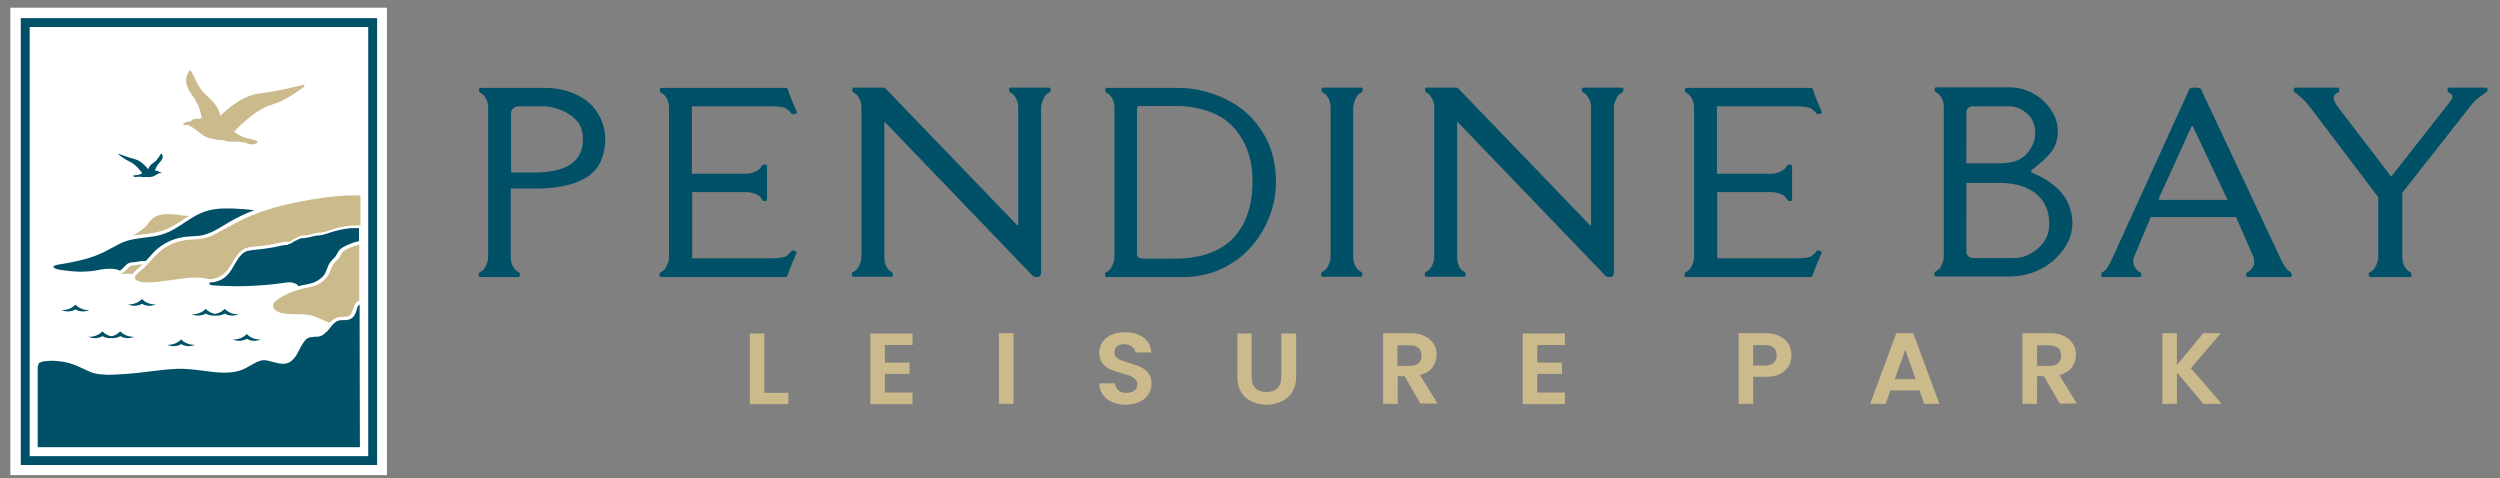 <?xml version="1.0" encoding="utf-8"?>
<!-- Generator: Adobe Illustrator 28.0.0, SVG Export Plug-In . SVG Version: 6.00 Build 0)  -->
<svg version="1.1" id="Layer_1" xmlns="http://www.w3.org/2000/svg" xmlns:xlink="http://www.w3.org/1999/xlink" x="0px" y="0px"
	 viewBox="0 0 841.9 161.1" style="enable-background:new 0 0 841.9 161.1;" xml:space="preserve">
<rect x="0" y="0" width="841.9" height="161.1" fill="#808080" stroke="none"/>
<style type="text/css">
	.st0{fill:#005068;}
	.st1{fill:#CBBA8C;}
	.st2{fill:#FFFFFF;}
</style>
<g>
	<g>
		<g>
			<path class="st0" d="M193.5,31.6c-3.1-1.4-6.4-2-10-2h-21.7c-0.3,0-0.5,0.2-0.5,0.7s0.2,0.8,0.5,1c0.3,0.2,0.6,0.3,0.7,0.4
				c1.3,1.2,1.9,2.8,1.9,4.7v50.1c0,0.9-0.2,1.8-0.6,2.6c-0.4,0.9-0.7,1.5-1.1,1.8c-0.3,0.3-0.6,0.5-0.8,0.6
				c-0.2,0.1-0.4,0.2-0.5,0.3c-0.1,0.1-0.2,0.4-0.2,0.8c0,0.5,0.2,0.7,0.5,0.7h12.9c0.3,0,0.5-0.2,0.5-0.7c0-0.5-0.2-0.8-0.5-1
				c-0.3-0.2-0.6-0.3-0.7-0.4c-1.3-1.2-1.9-2.8-1.9-4.7V63.5h7.9c10.8,0,17.9-2.4,21.3-7.2c1.7-2.5,2.6-5.6,2.6-9.3
				c0-3.7-1-6.8-2.9-9.5C199.1,34.9,196.6,32.9,193.5,31.6z M180,58.1h-7.9V37.8c0-0.4,0.3-0.9,0.8-1.3c0.5-0.5,1.1-0.7,1.6-0.7h9.1
				c4.1,0.4,7.5,1.8,10.2,4.4c1.6,1.6,2.5,3.7,2.5,6.5C196.4,54.3,190.9,58.1,180,58.1z"/>
			<path class="st0" d="M259.3,35.8c3,0,4.8,0.3,5.5,0.8c0.7,0.5,1.1,0.9,1.3,1.1c0.2,0.2,0.3,0.4,0.5,0.6c0.1,0.1,0.3,0.2,0.4,0.2
				c0.1,0,0.4-0.1,0.8-0.2c0.4-0.1,0.6-0.2,0.6-0.3c0-0.1-0.2-0.6-0.6-1.5l-1.3-3.1c-0.5-1.2-0.8-2.1-1-2.8c-0.2-0.7-0.4-1-0.7-1
				h-42.1c-0.3,0-0.5,0.2-0.5,0.7s0.2,0.8,0.5,1c0.3,0.2,0.6,0.3,0.7,0.4c1.3,1.2,1.9,2.8,1.9,4.7v50.1c0,0.9-0.2,1.8-0.6,2.6
				c-0.4,0.9-0.7,1.5-1.1,1.8c-0.3,0.3-0.6,0.5-0.8,0.6c-0.2,0.1-0.4,0.2-0.5,0.3c-0.1,0.1-0.2,0.4-0.2,0.8c0,0.5,0.2,0.7,0.5,0.7
				h42.1c0.3-0.1,0.5-0.5,0.7-1.1c0.2-0.6,0.5-1.5,1-2.7l1.3-3.1c0.4-0.9,0.6-1.4,0.6-1.5c0-0.1-0.2-0.2-0.6-0.4
				c-0.4-0.1-0.6-0.2-0.8-0.2c-0.1,0-0.4,0.2-0.6,0.6c-0.3,0.4-0.8,0.8-1.4,1.3c-0.7,0.5-2.5,0.8-5.5,0.8h-26.3V64.7h18.3
				c0.9,0,1.8,0.2,2.7,0.5c0.9,0.3,1.5,0.7,1.8,1c0.3,0.3,0.5,0.6,0.6,0.8c0.1,0.2,0.2,0.4,0.3,0.5c0.1,0.1,0.4,0.2,0.8,0.2
				c0.5,0,0.7-0.2,0.7-0.5V55.9c0-0.3-0.3-0.5-0.8-0.5c-0.5,0-0.8,0.2-1,0.5c-0.2,0.3-0.3,0.6-0.4,0.7c-1.3,1.2-2.9,1.9-4.8,1.9
				h-18.3V35.8H259.3z"/>
			<path class="st0" d="M353.3,29.5h-13c-0.3,0-0.5,0.2-0.5,0.7s0.2,0.8,0.5,1c0.3,0.2,0.6,0.3,0.7,0.4c1.3,1.3,1.9,2.8,1.9,4.7
				v39.6h-0.3l-44.4-46.1c-0.2-0.2-0.4-0.3-0.7-0.3h-10c-0.3,0-0.5,0.2-0.5,0.7s0.2,0.8,0.5,1c0.3,0.2,0.6,0.3,0.7,0.4
				c1.2,1.2,1.9,2.8,1.9,4.7v50.1c0,1.8-0.7,3.4-2,4.7c-0.1,0.1-0.3,0.2-0.5,0.3c-0.2,0.1-0.4,0.2-0.5,0.3c-0.1,0.1-0.2,0.4-0.2,0.8
				c0,0.5,0.2,0.7,0.5,0.7h12.8c0.3,0,0.5-0.2,0.5-0.7c0-0.5-0.2-0.8-0.5-1c-0.3-0.2-0.6-0.3-0.7-0.4c-1.2-1.1-1.7-2.7-1.7-4.7V40.9
				l49.9,51.9c0.3,0.3,0.8,0.5,1.3,0.5s1-0.1,1.2-0.3c0.3-0.2,0.4-0.8,0.4-1.7V36.3c0-0.9,0.2-1.7,0.6-2.6c0.4-0.9,0.7-1.5,1.1-1.8
				c0.3-0.3,0.6-0.6,0.8-0.6c0.2-0.1,0.4-0.2,0.5-0.3c0.1-0.1,0.2-0.4,0.2-0.8C353.8,29.8,353.6,29.5,353.3,29.5z"/>
			<path class="st0" d="M415.2,34.7c-5.9-3.4-12.1-5.1-18.5-5.1h-24c-0.3,0-0.5,0.2-0.5,0.7s0.2,0.8,0.5,1c0.3,0.2,0.6,0.3,0.7,0.4
				c1.3,1.2,1.9,2.8,1.9,4.7v50.1c0,0.9-0.2,1.8-0.6,2.6c-0.4,0.9-0.7,1.5-1.1,1.8c-0.3,0.3-0.6,0.5-0.8,0.6
				c-0.2,0.1-0.4,0.2-0.5,0.3c-0.1,0.1-0.2,0.4-0.2,0.8c0,0.5,0.2,0.7,0.5,0.7h26c4.5,0,8.7-0.9,12.6-2.7c3.9-1.8,7.2-4.2,9.9-7.2
				c2.7-3,4.8-6.4,6.3-10.2c1.5-3.8,2.3-7.8,2.3-11.8c0-6.3-1.4-11.7-4.1-16.2C422.8,40.5,419.3,37.1,415.2,34.7z M418.2,76.3
				c-4.2,7.2-11.6,10.7-22.4,10.8h-10.5c-1.6,0-2.4-0.5-2.4-1.4V36.5c0-0.2,0.1-0.4,0.3-0.6c0.2-0.2,0.4-0.2,0.6-0.2h12.1
				c4.4,0,8.3,0.7,11.7,2c3.4,1.3,6.1,3.2,8.1,5.5c4.1,4.7,6.1,10.7,6.1,17.9C421.8,67.1,420.6,72.2,418.2,76.3z"/>
			<path class="st0" d="M456.3,33.7c0.4-0.9,0.7-1.5,1.1-1.8c0.3-0.3,0.6-0.5,0.8-0.6c0.2-0.1,0.4-0.2,0.5-0.3
				c0.1-0.1,0.2-0.4,0.2-0.8c0-0.5-0.2-0.7-0.5-0.7h-12.9c-0.3,0-0.5,0.2-0.5,0.7s0.2,0.8,0.5,1c0.3,0.2,0.6,0.3,0.7,0.4
				c1.3,1.2,1.9,2.8,1.9,4.7v50.1c0,0.9-0.2,1.8-0.6,2.6c-0.4,0.9-0.7,1.5-1.1,1.8c-0.3,0.3-0.6,0.5-0.8,0.6
				c-0.2,0.1-0.4,0.2-0.5,0.3c-0.1,0.1-0.2,0.4-0.2,0.8c0,0.5,0.2,0.7,0.5,0.7h12.9c0.3,0,0.5-0.2,0.5-0.7c0-0.5-0.2-0.8-0.5-1
				c-0.3-0.2-0.6-0.3-0.7-0.4c-1.3-1.2-1.9-2.8-1.9-4.7V36.3C455.8,35.4,456,34.6,456.3,33.7z"/>
			<path class="st0" d="M546.2,29.5h-13c-0.3,0-0.5,0.2-0.5,0.7s0.2,0.8,0.5,1c0.3,0.2,0.6,0.3,0.7,0.4c1.3,1.3,1.9,2.8,1.9,4.7
				v39.6h-0.3l-44.4-46.1c-0.2-0.2-0.4-0.3-0.7-0.3h-10c-0.3,0-0.5,0.2-0.5,0.7s0.2,0.8,0.5,1c0.3,0.2,0.6,0.3,0.7,0.4
				c1.2,1.2,1.9,2.8,1.9,4.7v50.1c0,1.8-0.7,3.4-2,4.7c-0.1,0.1-0.3,0.2-0.5,0.3c-0.2,0.1-0.4,0.2-0.5,0.3c-0.1,0.1-0.2,0.4-0.2,0.8
				c0,0.5,0.2,0.7,0.5,0.7h12.8c0.3,0,0.5-0.2,0.5-0.7c0-0.5-0.2-0.8-0.5-1c-0.3-0.2-0.6-0.3-0.7-0.4c-1.2-1.1-1.7-2.7-1.7-4.7V40.9
				l49.9,51.9c0.3,0.3,0.8,0.5,1.3,0.5c0.6,0,1-0.1,1.2-0.3c0.3-0.2,0.4-0.8,0.4-1.7V36.3c0-0.9,0.2-1.7,0.6-2.6
				c0.4-0.9,0.7-1.5,1.1-1.8c0.3-0.3,0.6-0.6,0.8-0.6c0.2-0.1,0.4-0.2,0.5-0.3c0.1-0.1,0.2-0.4,0.2-0.8
				C546.7,29.8,546.6,29.5,546.2,29.5z"/>
			<path class="st0" d="M604.5,35.8c3,0,4.8,0.3,5.5,0.8c0.7,0.5,1.1,0.9,1.3,1.1c0.2,0.2,0.3,0.4,0.5,0.6c0.1,0.1,0.3,0.2,0.4,0.2
				c0.1,0,0.4-0.1,0.8-0.2c0.4-0.1,0.6-0.2,0.6-0.3c0-0.1-0.2-0.6-0.6-1.5l-1.3-3.1c-0.5-1.2-0.8-2.1-1-2.8c-0.2-0.7-0.4-1-0.7-1
				h-42.1c-0.3,0-0.5,0.2-0.5,0.7s0.2,0.8,0.5,1c0.3,0.2,0.6,0.3,0.7,0.4c1.3,1.2,1.9,2.8,1.9,4.7v50.1c0,0.9-0.2,1.8-0.6,2.6
				c-0.4,0.9-0.7,1.5-1.1,1.8c-0.3,0.3-0.6,0.5-0.8,0.6c-0.2,0.1-0.4,0.2-0.5,0.3c-0.1,0.1-0.2,0.4-0.2,0.8c0,0.5,0.2,0.7,0.5,0.7
				h42.1c0.3-0.1,0.5-0.5,0.7-1.1c0.2-0.6,0.5-1.5,1-2.7l1.3-3.1c0.4-0.9,0.6-1.4,0.6-1.5c0-0.1-0.2-0.2-0.6-0.4
				c-0.4-0.1-0.6-0.2-0.8-0.2c-0.1,0-0.4,0.2-0.6,0.6c-0.3,0.4-0.8,0.8-1.4,1.3c-0.7,0.5-2.5,0.8-5.5,0.8h-26.3V64.7h18.3
				c0.9,0,1.8,0.2,2.7,0.5c0.9,0.3,1.5,0.7,1.8,1c0.3,0.3,0.5,0.6,0.6,0.8c0.1,0.2,0.2,0.4,0.3,0.5c0.1,0.1,0.4,0.2,0.8,0.2
				c0.5,0,0.7-0.2,0.7-0.5V55.9c0-0.3-0.3-0.5-0.8-0.5c-0.5,0-0.8,0.2-1,0.5c-0.2,0.3-0.3,0.6-0.4,0.7c-1.3,1.2-2.9,1.9-4.8,1.9
				h-18.3V35.8H604.5z"/>
			<path class="st0" d="M684.1,58.1v-0.8c3.1-2.3,5.4-4.4,6.8-6.3c1.4-1.9,2.1-4.2,2.1-6.9c0-3.6-1.6-6.9-4.7-10
				c-1.4-1.4-3.2-2.5-5.2-3.4c-2.1-0.9-4.2-1.3-6.5-1.3h-24.6c-0.3,0-0.5,0.2-0.5,0.7s0.2,0.8,0.5,1c0.3,0.2,0.6,0.3,0.7,0.4
				c1.3,1.2,1.9,2.8,1.9,4.7v50.1c0,0.9-0.2,1.8-0.6,2.6c-0.4,0.9-0.7,1.5-1.1,1.8c-0.3,0.3-0.6,0.5-0.8,0.6
				c-0.2,0.1-0.4,0.2-0.5,0.3c-0.1,0.1-0.2,0.4-0.2,0.8c0,0.5,0.2,0.7,0.5,0.7h24.8c3.1,0,6.1-0.6,8.8-1.7c2.7-1.1,5-2.6,6.7-4.3
				c3.8-3.7,5.7-7.7,5.7-11.8C697.9,67.6,693.3,61.8,684.1,58.1z M662.8,36.4c0.4-0.4,1-0.6,1.6-0.6H677l0.9,0.1
				c1.3,0.2,2.6,0.7,3.9,1.7c1.3,0.9,2.2,2,2.7,3.1c0.6,1.2,0.9,2.5,0.9,4.1c0,2.5-1,4.8-2.9,7c-1.9,2.2-5,3.2-9.1,3.2h-11.2V37.8
				C662.2,37.2,662.4,36.8,662.8,36.4z M687.1,82.9c-0.8,0.9-2.1,1.8-3.6,2.7c-1.6,0.9-3.4,1.3-5.3,1.3h-13.7
				c-0.6,0-1.1-0.2-1.6-0.6c-0.4-0.4-0.7-0.8-0.7-1.4V61.6h11.2c5.1,0,9.2,1.2,12.2,3.6c3,2.4,4.5,5.8,4.5,10.3
				C690.1,78.4,689.1,80.8,687.1,82.9z"/>
			<path class="st0" d="M771.2,91.5c-1-0.5-2-1.9-3.1-4.2L741.2,30c-0.2-0.3-0.8-0.5-2-0.5c-1.2,0-1.8,0.2-1.9,0.5l-26.1,57.3
				c-1.1,2.4-2,3.8-2.9,4.2c-0.2,0.1-0.4,0.2-0.5,0.3c-0.1,0.1-0.2,0.4-0.2,0.8c0,0.5,0.2,0.7,0.5,0.7h12.5c0.3,0,0.5-0.2,0.5-0.7
				c0-0.5-0.2-0.8-0.5-1c-0.3-0.2-0.6-0.3-0.7-0.4c-1-1-1.5-2-1.5-3.1c0,0,0-0.1,0-0.1v-0.4c0-0.3,0.1-0.7,0.3-1.2l5.6-13.3H753
				l5.8,13.3c0.2,0.5,0.3,1.2,0.3,2.1c0,0.8-0.5,1.8-1.5,2.7c-0.1,0.1-0.3,0.2-0.5,0.3c-0.2,0.1-0.4,0.2-0.5,0.3
				c-0.1,0.1-0.2,0.4-0.2,0.8c0,0.5,0.2,0.7,0.5,0.7h14.4c0.3,0,0.5-0.2,0.5-0.7C771.7,92,771.5,91.7,771.2,91.5z M750.1,67.1
				c0,0.1-0.1,0.2-0.2,0.2h-22.7c-0.1,0-0.1-0.1-0.2-0.2c0-0.1,0-0.2,0-0.3l11.1-24.4h0.3l11.5,24.4
				C750.1,66.8,750.2,66.9,750.1,67.1z"/>
			<path class="st0" d="M837.2,29.5h-12.5c-0.3,0-0.5,0.2-0.5,0.7s0.2,0.8,0.5,1c0.3,0.2,0.6,0.3,0.8,0.5c0.2,0.2,0.3,0.5,0.4,0.9
				c0.1,0.4-0.8,1.7-2.5,3.8l-18,22.9h-0.3l-17.5-22.9c-1-1.3-1.6-2.4-1.7-3.2c-0.1-0.8,0.3-1.5,1.2-1.9c0.2-0.1,0.4-0.2,0.5-0.3
				c0.1-0.1,0.2-0.4,0.2-0.8c0-0.5-0.2-0.7-0.5-0.7h-14.4c-0.3,0-0.5,0.2-0.5,0.7s0.2,0.8,0.5,1c0.3,0.2,0.6,0.3,0.6,0.4
				c0.1,0.1,0.6,0.5,1.5,1.3c0.9,0.8,1.7,1.6,2.5,2.6l23.4,30.9v20.1c0,0.9-0.2,1.7-0.6,2.6c-0.4,0.9-0.7,1.5-1.1,1.8
				c-0.3,0.3-0.6,0.6-0.8,0.6c-0.2,0.1-0.4,0.2-0.5,0.3c-0.1,0.1-0.2,0.4-0.2,0.8c0,0.5,0.2,0.7,0.5,0.7h13.4c0.3,0,0.5-0.2,0.5-0.7
				c0-0.5-0.2-0.8-0.5-1c-0.3-0.2-0.6-0.3-0.7-0.4c-1.3-1.2-1.9-2.8-1.9-4.7V64.9l23.2-29.5c0.7-0.9,1.6-1.8,2.6-2.6L836,32
				c0.3-0.2,0.6-0.4,0.6-0.5c0.1-0.1,0.2-0.2,0.4-0.3c0.2-0.1,0.4-0.2,0.5-0.3c0.1-0.1,0.2-0.4,0.2-0.8
				C837.7,29.8,837.5,29.5,837.2,29.5z"/>
		</g>
	</g>
	<g>
		<path class="st1" d="M257.4,132.3h8.1v3.8h-13v-23.8h4.9V132.3z"/>
		<path class="st1" d="M298,116.1v6h8.3v3.8H298v6.3h9.3v3.9h-14.2v-23.8h14.2v3.9H298z"/>
		<path class="st1" d="M341.3,112.3V136h-4.9v-23.8H341.3z"/>
		<path class="st1" d="M374.6,135.4c-1.4-0.6-2.5-1.4-3.2-2.5c-0.8-1.1-1.2-2.3-1.2-3.8h5.3c0.1,1,0.4,1.7,1.1,2.3
			c0.6,0.6,1.5,0.9,2.7,0.9c1.1,0,2-0.3,2.7-0.8c0.7-0.5,1-1.2,1-2.1c0-0.7-0.2-1.3-0.7-1.7c-0.4-0.5-1-0.8-1.7-1.1
			c-0.7-0.3-1.6-0.6-2.8-0.9c-1.6-0.5-2.9-0.9-3.9-1.3c-1-0.4-1.8-1.1-2.6-2c-0.7-0.9-1.1-2.1-1.1-3.6c0-1.4,0.4-2.6,1.1-3.7
			c0.7-1,1.7-1.8,3.1-2.4c1.3-0.6,2.8-0.8,4.5-0.8c2.5,0,4.6,0.6,6.2,1.8c1.6,1.2,2.5,2.9,2.6,5h-5.4c0-0.8-0.4-1.5-1.1-2
			c-0.7-0.5-1.6-0.8-2.7-0.8c-1,0-1.7,0.2-2.3,0.7c-0.6,0.5-0.9,1.2-0.9,2.1c0,0.6,0.2,1.2,0.6,1.6c0.4,0.4,1,0.8,1.6,1
			c0.6,0.3,1.6,0.6,2.7,0.9c1.6,0.5,2.9,0.9,3.9,1.4c1,0.5,1.9,1.1,2.6,2c0.7,0.9,1.1,2.1,1.1,3.6c0,1.3-0.3,2.5-1,3.5
			c-0.7,1.1-1.7,2-3,2.6c-1.3,0.6-2.9,1-4.7,1C377.5,136.3,375.9,136,374.6,135.4z"/>
		<path class="st1" d="M421.5,112.3V127c0,1.6,0.4,2.8,1.3,3.7c0.9,0.9,2.1,1.3,3.7,1.3c1.6,0,2.8-0.4,3.7-1.3
			c0.9-0.9,1.3-2.1,1.3-3.7v-14.7h5v14.7c0,2-0.5,3.7-1.4,5.1c-0.9,1.4-2.1,2.4-3.6,3.1c-1.5,0.7-3.2,1.1-5,1.1
			c-1.8,0-3.5-0.4-5-1.1c-1.5-0.7-2.7-1.8-3.5-3.1c-0.9-1.4-1.3-3.1-1.3-5.1v-14.7H421.5z"/>
		<path class="st1" d="M478.4,136l-5.4-9.3h-2.3v9.3h-4.9v-23.8h9.2c1.9,0,3.5,0.3,4.8,1c1.3,0.6,2.3,1.5,3,2.6c0.7,1.1,1,2.3,1,3.7
			c0,1.6-0.5,3-1.4,4.2c-0.9,1.3-2.3,2.1-4.2,2.6l5.9,9.6H478.4z M470.6,123.2h4.1c1.3,0,2.3-0.3,3-0.9c0.7-0.6,1-1.5,1-2.6
			c0-1.1-0.3-1.9-1-2.5c-0.7-0.6-1.6-0.9-3-0.9h-4.1V123.2z"/>
		<path class="st1" d="M517.7,116.1v6h8.3v3.8h-8.3v6.3h9.3v3.9h-14.2v-23.8H527v3.9H517.7z"/>
		<path class="st1" d="M602.4,123.2c-0.6,1.1-1.6,2-2.9,2.7c-1.3,0.7-3,1-5,1h-4.1v9.1h-4.9v-23.8h9c1.9,0,3.5,0.3,4.8,1
			c1.3,0.6,2.3,1.5,3,2.6c0.7,1.1,1,2.4,1,3.8C603.3,120.9,603,122.1,602.4,123.2z M597.3,122.2c0.7-0.6,1-1.4,1-2.5
			c0-2.3-1.3-3.5-4-3.5h-3.9v6.9h3.9C595.6,123.1,596.6,122.8,597.3,122.2z"/>
		<path class="st1" d="M646.4,131.5h-9.8L635,136h-5.2l8.8-23.8h5.7l8.8,23.8H648L646.4,131.5z M645.1,127.7l-3.5-9.9l-3.5,9.9
			H645.1z"/>
		<path class="st1" d="M693.7,136l-5.4-9.3H686v9.3h-4.9v-23.8h9.2c1.9,0,3.5,0.3,4.8,1c1.3,0.6,2.3,1.5,3,2.6c0.7,1.1,1,2.3,1,3.7
			c0,1.6-0.5,3-1.4,4.2c-0.9,1.3-2.3,2.1-4.2,2.6l5.9,9.6H693.7z M686,123.2h4.1c1.3,0,2.3-0.3,3-0.9c0.7-0.6,1-1.5,1-2.6
			c0-1.1-0.3-1.9-1-2.5c-0.7-0.6-1.7-0.9-3-0.9H686V123.2z"/>
		<path class="st1" d="M742,136l-8.9-10.6V136h-4.9v-23.8h4.9v10.7l8.9-10.7h5.9l-10.1,11.8l10.4,12H742z"/>
	</g>
</g>
<rect x="3.5" y="2.6" class="st2" width="126.8" height="157.4"/>
<g>
	<path class="st1" d="M48.1,89c-0.4,0-0.8,0.1-1.2,0.1c-0.4,0-0.7,0.1-1.1,0.2c-0.5,0.1-0.9,0.1-1.2,0.1c-0.2,0-0.3,0-0.4,0.1
		c-0.1,0-0.2,0.1-0.4,0.2c-0.2,0.1-0.4,0.3-0.5,0.4c-0.2,0.2-0.4,0.4-0.6,0.6c-0.2,0.2-0.4,0.4-0.6,0.6c-0.2,0.2-0.4,0.4-0.7,0.5
		c-0.2,0.1-0.6,0.1-0.6,0.3c0,0.1,0.3,0.1,0.5,0.1c0.2,0,0.5,0,0.7,0c0.9,0,1.8,0,2.7,0c0.2-0.3,0.5-0.6,0.7-0.8
		c0.3-0.3,0.7-0.6,0.9-0.8C46.9,90.1,47.5,89.5,48.1,89z"/>
	<path class="st1" d="M92.2,103.9c0.2,0.3,0.6,0.6,0.9,0.8c0.8,0.5,1.7,0.8,2.7,0.9c1,0.1,2,0.2,3,0.2c0.1,0,0.1,0,0.2,0
		c0.3,0,0.5,0,0.8,0c0.9,0,1.8,0,2.8,0.1c0.9,0.1,1.9,0.2,2.8,0.5c1.1,0.3,2,0.8,3,1.2c0.9,0.4,1.7,0.8,2.6,1.1c0,0,0.1-0.1,0.1-0.1
		c0.4-0.4,0.8-0.8,1.3-1.1c0.5-0.3,1.1-0.6,1.7-0.7c0.5-0.1,0.9-0.1,1.4-0.1c0.4,0,0.8,0,1.2-0.1c0.2,0,0.5-0.1,0.7-0.2
		c0.3-0.1,0.5-0.3,0.7-0.5c0.1-0.2,0.2-0.3,0.3-0.6c0.1-0.2,0.2-0.5,0.3-0.7c0.2-0.5,0.4-1.1,0.6-1.7c0.2-0.4,0.4-0.7,0.7-1
		c0.2-0.2,0.3-0.3,0.6-0.5c0.1-0.1,0.3-0.1,0.4-0.2c0-2.5,0-5.1,0-7.6c0-2.8,0-5.6,0-8.5c0-0.9,0-1.8,0-2.7c0,0,0,0,0,0
		c-0.9,0.2-1.8,0.5-2.7,0.8c-0.4,0.2-0.9,0.4-1.3,0.6c-0.4,0.2-0.8,0.4-1.1,0.6c-0.3,0.2-0.6,0.5-0.8,0.8c-0.1,0.2-0.2,0.4-0.3,0.6
		c-0.1,0.2-0.2,0.4-0.3,0.6c-0.3,0.4-0.6,0.8-0.9,1.1c-0.3,0.3-0.6,0.6-0.9,0.9c-0.3,0.3-0.5,0.6-0.7,1c-0.2,0.4-0.4,0.7-0.5,1.2
		c-0.2,0.4-0.3,0.8-0.5,1.2c-0.2,0.4-0.4,0.8-0.7,1.2c-0.5,0.7-1.1,1.3-1.8,1.9c-0.7,0.5-1.5,0.9-2.2,1.2c-1,0.4-2,0.6-2.9,0.8
		c-1,0.2-1.9,0.4-2.8,0.7c0,0,0,0-0.1,0c-2.4,0.6-4.6,1.7-6.7,3c-0.3,0.2-0.6,0.4-0.9,0.7c-0.3,0.2-0.5,0.5-0.7,0.7
		c-0.1,0.2-0.2,0.4-0.2,0.6l0,0c0,0.1,0,0.2,0,0.3c0,0.2,0,0.3,0.1,0.5C92,103.6,92.1,103.8,92.2,103.9z"/>
	<path class="st0" d="M96.7,82.5c-0.1,0-0.1,0-0.2,0c-0.6,0-1.1,0.1-1.7,0.2c-1.3,0.3-2.6,0.6-4,0.8c-1.3,0.2-2.6,0.4-3.9,0.5
		c-0.6,0.1-1.3,0.1-1.9,0.2c-0.6,0.1-1.2,0.2-1.7,0.3c-0.4,0.1-0.8,0.3-1.2,0.6c-0.4,0.2-0.7,0.5-1,0.9c-0.6,0.6-1.1,1.4-1.6,2.2
		c-0.5,0.8-0.9,1.6-1.4,2.4c-0.5,0.8-1.1,1.6-1.8,2.3c-1.5,1.4-3.5,2.2-5.5,2.2c0,0,0,0,0,0c-0.1,0-0.1,0.1-0.2,0.1l0,0
		c0,0,0,0-0.1,0c0,0,0,0,0,0c0,0,0,0,0,0.1c0,0,0,0.1,0,0.1c0,0.1,0,0.1,0,0.2c0,0.1,0.1,0.1,0.1,0.1c0.1,0.1,0.1,0.1,0.2,0.2
		c0.1,0,0.2,0.1,0.3,0.1c0.2,0.1,0.5,0.1,0.8,0.1c1.3,0.1,2.7,0.2,4,0.2c1.3,0,2.6,0.1,3.8,0.1c3.5,0,7-0.2,10.5-0.5
		c1.2-0.1,2.4-0.2,3.6-0.4c1-0.1,2-0.3,3.1-0.4l0,0c0,0,0,0,0,0c0.2,0,0.4,0,0.6,0c0.3,0,0.7,0,1,0.1c0.4,0.1,0.7,0.2,1,0.3
		c0.2,0.1,0.4,0.2,0.6,0.4c0.1,0.1,0.3,0.3,0.4,0.5c0.1,0,0.2-0.1,0.3-0.1c1-0.3,2-0.4,2.9-0.6c0.9-0.2,1.7-0.4,2.5-0.8
		c0.7-0.3,1.4-0.8,2-1.3c0.6-0.5,1.1-1.1,1.4-1.8c0.2-0.4,0.3-0.8,0.5-1.2c0.2-0.4,0.3-0.8,0.5-1.3c0.2-0.4,0.5-0.8,0.8-1.2
		c0.3-0.4,0.6-0.7,0.9-1c0.3-0.3,0.6-0.6,0.8-0.9c0.2-0.3,0.4-0.7,0.6-1.1c0.1-0.2,0.2-0.4,0.4-0.6c0.1-0.2,0.3-0.4,0.5-0.6
		c0.4-0.3,0.8-0.6,1.2-0.8c1.6-0.9,3.4-1.5,5.1-1.9c0-1.2,0-2.4,0-3.6c0-0.3,0-0.5,0-0.8c-0.2,0-0.5,0-0.7,0c-0.2,0-0.4,0-0.5,0h0
		c-2,0-4.1,0.3-6,0.8c-1.4,0.3-2.7,0.8-4.1,1.2c-0.4,0.1-0.9,0.3-1.4,0.4c-0.3,0-0.5,0-0.7,0.1c-0.2,0-0.4,0-0.6,0
		c-0.8,0.1-1.6,0.3-2.4,0.5c-0.3,0.1-0.7,0.2-1,0.2c-0.4,0.1-0.7,0.1-1.1,0.2c-0.2,0-0.4,0-0.6,0c-0.2,0-0.4,0-0.5,0.1
		c-0.1,0-0.2,0.1-0.4,0.1c-0.1,0.1-0.3,0.1-0.4,0.2c-0.5,0.3-0.9,0.4-1.3,0.6c-0.2,0.1-0.3,0.2-0.5,0.3c-0.2,0.1-0.4,0.3-0.6,0.4
		c-0.2,0.1-0.4,0.2-0.7,0.3l0,0c-0.1,0-0.2,0-0.3,0C96.9,82.5,96.8,82.5,96.7,82.5L96.7,82.5z"/>
	<path class="st1" d="M73.8,78.1c-1.2,0.7-2.3,1.3-3.6,1.7c-1.4,0.5-2.9,0.7-4.3,0.8c-1.4,0.1-2.9,0.1-4.2,0.4c-2.5,0.4-4.9,1.5-7,3
		c-1.1,0.8-2,1.8-3,2.8c-0.9,1-1.9,2.1-2.9,3.1c-0.5,0.5-1.1,0.9-1.6,1.4c-0.5,0.4-1,0.9-1.4,1.4c-0.1,0.1-0.2,0.3-0.3,0.4
		c-0.1,0.2-0.1,0.3-0.1,0.4c0,0.1,0,0.3,0.1,0.4c0.1,0.2,0.2,0.3,0.4,0.4c0.2,0.1,0.4,0.2,0.6,0.3c0.4,0.2,0.9,0.3,1.4,0.4
		c0.5,0.1,1,0.1,1.6,0.1c0.1,0,0.2,0,0.4,0h0c1.4,0,2.8-0.1,4.2-0.3c1.9-0.2,3.9-0.6,5.8-0.8c2-0.3,3.9-0.5,5.9-0.5
		c1.5,0,3.1,0.1,4.6,0.5c0,0,0.1,0,0.1,0c0.4,0,0.9,0,1.3-0.1c1-0.2,2-0.6,2.8-1.1c0.8-0.5,1.6-1.3,2.2-2.1c0.5-0.7,1-1.5,1.5-2.4
		c0.5-0.8,1-1.6,1.6-2.4c0.5-0.7,1.2-1.3,1.9-1.8c0.5-0.3,1-0.6,1.6-0.7c0.6-0.2,1.1-0.3,1.7-0.3c1.3-0.1,2.6-0.2,3.9-0.4
		c1.3-0.2,2.7-0.4,4-0.7c0.6-0.1,1.2-0.3,1.8-0.4c0.6-0.1,1.3-0.2,1.9-0.2c0,0,0.1,0,0.1,0h0c0.2,0,0.4,0,0.5,0c0.1,0,0.1,0,0.2,0
		c0.1,0,0.2-0.1,0.4-0.2c0.2-0.1,0.4-0.3,0.6-0.4c0.2-0.1,0.4-0.3,0.7-0.4c0.4-0.2,0.8-0.4,1.2-0.6c0.3-0.2,0.6-0.3,1-0.4
		c0.2-0.1,0.5-0.1,0.7-0.1c0.2,0,0.4,0,0.6,0c0.3,0,0.6-0.1,0.9-0.1c0.8-0.2,1.6-0.4,2.4-0.6c0.3-0.1,0.6-0.1,0.9-0.2
		c0.3-0.1,0.6-0.1,1-0.1c0,0,0.1,0,0.1,0c0,0,0.1,0,0.1,0c0.4,0,0.8-0.1,1.2-0.2c0.4-0.1,0.9-0.3,1.3-0.4c1.5-0.5,3.1-1,4.6-1.3
		c1.8-0.4,3.6-0.5,5.5-0.5c0.2,0,0.4,0,0.7,0c0-1.4,0-2.8,0-4.1c0-1.4,0-2.8,0-4.3h0c0,0,0,0,0,0c0-0.5,0-0.9,0-1.4
		c0-0.1,0-0.2,0-0.3c0,0,0,0,0,0c-0.2,0-0.3,0-0.5,0c-0.7,0-1.3,0-2,0c-0.1,0-0.2,0-0.3,0c-3.1,0-6.1,0.3-9.2,0.7
		c-5.6,0.8-11.2,1.8-16.6,3.3c-5.4,1.5-10.6,3.6-15.4,6.4C76.1,76.8,75,77.5,73.8,78.1z"/>
	<path class="st0" d="M12.7,123.4c0,0.1,0,0.1,0,0.2c0,0.8,0,26.5,0,27c0.1,0,108,0,108.5,0c0-0.7-0.1-46.9-0.1-47.9
		c0-0.1,0-0.1,0-0.2c-0.1,0.1-0.3,0.3-0.4,0.4c-0.3,0.4-0.5,0.9-0.6,1.5c-0.1,0.4-0.2,0.7-0.4,1.1c-0.1,0.3-0.3,0.6-0.5,0.9
		c-0.2,0.3-0.5,0.6-0.8,0.8c-0.4,0.3-0.8,0.4-1.2,0.5c-0.4,0.1-0.8,0.1-1.2,0.1c-0.2,0-0.4,0-0.6,0c0,0-0.1,0-0.1,0h0
		c-0.5,0-1,0.1-1.4,0.2c-0.4,0.1-0.8,0.4-1.2,0.7c-0.3,0.3-0.7,0.6-1,1c0,0,0,0,0,0c0,0,0,0,0,0c-0.2,0.3-0.5,0.6-0.7,0.9
		c-0.4,0.5-0.8,1-1.3,1.4c-0.5,0.4-1,0.9-1.6,1.1c-0.4,0.2-0.9,0.3-1.4,0.3c-0.5,0-0.9,0-1.3,0.1c-0.4,0-0.8,0.1-1.1,0.1
		c-0.2,0.1-0.5,0.2-0.7,0.3c-0.3,0.2-0.6,0.4-0.8,0.7c-0.3,0.3-0.5,0.6-0.7,0.9c-0.4,0.6-0.8,1.3-1.2,2.1c-0.4,0.7-0.8,1.5-1.2,2.2
		c-0.5,0.7-1,1.3-1.6,1.8c-0.7,0.5-1.4,0.8-2.3,0.9h0c-0.2,0-0.5,0-0.7,0c-0.8,0-1.6-0.2-2.4-0.4c-0.8-0.2-1.5-0.4-2.3-0.6
		c-0.5-0.1-1-0.2-1.4-0.2c0,0-0.1,0-0.1,0c-0.9,0-1.6,0.3-2.4,0.6c-0.8,0.4-1.6,0.9-2.4,1.3c-0.5,0.3-1.1,0.6-1.6,0.9
		c-2.2,1.1-4.7,1.4-7,1.4c0,0,0,0,0,0h0c-2.5,0-5.1-0.4-7.5-0.7c-2.4-0.3-4.8-0.6-7.2-0.6c-0.3,0-0.6,0-0.9,0
		c-5.7,0.2-11.3,1.3-17.1,1.7c-2,0.1-3.9,0.3-5.9,0.3c-0.8,0-1.7,0-2.5-0.1c-1.3-0.1-2.6-0.3-3.9-0.8c-1.2-0.5-2.4-1.1-3.5-1.6
		c-2.4-1.2-5-1.9-7.6-2.1c-0.5,0-1-0.1-1.4-0.1c-0.8,0-1.6,0-2.4,0.1c-0.3,0-0.7,0.1-1,0.1c-0.3,0.1-0.6,0.2-0.9,0.3
		c-0.1,0-0.2,0.1-0.3,0.1c-0.1,0.1-0.2,0.1-0.3,0.2c0,0-0.1,0-0.1,0.1c0,0,0,0,0,0c0,0,0,0.1,0,0.1c0,0.1,0,0.2,0,0.2
		C12.7,123.3,12.7,123.4,12.7,123.4z"/>
	<path class="st0" d="M7,6.1v150.5h120V6.1H7z M124,153.6H10V9.1h114V153.6z"/>
	<path class="st0" d="M18.5,90.4c0.3,0.1,0.6,0.2,0.9,0.3c0.3,0.1,0.7,0.1,1.1,0.2c2.2,0.3,4.5,0.6,6.7,0.6c1.2,0,2.4-0.1,3.6-0.2
		c1-0.1,2-0.3,3-0.5c1-0.2,2.1-0.3,3.2-0.3c1.1,0,2.2,0.1,3.3,0.6c0.1,0,0.1,0,0.2-0.1c0.1,0,0.2-0.1,0.3-0.2
		c0.2-0.1,0.4-0.3,0.6-0.5c0.2-0.2,0.4-0.4,0.6-0.6c0.2-0.2,0.4-0.4,0.6-0.6c0.2-0.2,0.5-0.4,0.8-0.5c0.2-0.1,0.4-0.1,0.7-0.2
		c0.2,0,0.4-0.1,0.6-0.1c0.4,0,0.8,0,1.2-0.1c0.4-0.1,0.8-0.1,1.1-0.2l0,0c0.5-0.1,1-0.1,1.5-0.1c0.2,0,0.4,0,0.6,0
		c1-1.1,2-2.3,3.1-3.4c1.3-1.2,2.7-2.2,4.3-3c1.6-0.8,3.2-1.3,4.9-1.6c1-0.2,1.9-0.2,2.9-0.3c1-0.1,1.9-0.1,2.8-0.2
		c1.8-0.2,3.5-0.9,5.1-1.7c1.6-0.8,3.2-1.9,4.8-2.8c2.7-1.6,5.6-3,8.6-4.1c-0.2,0-0.5-0.1-0.7-0.1c-1.6-0.2-3.3-0.3-5-0.4
		c-1.1-0.1-2.2-0.1-3.3-0.1c-0.5,0-1,0-1.5,0c-3.2,0.1-6.2,0.8-9,2.3c-1.3,0.7-2.5,1.5-3.7,2.3c-1.2,0.8-2.5,1.6-3.8,2.4
		c-1.3,0.7-2.7,1.4-4.2,1.8c-1.6,0.5-3.2,0.7-4.8,0.9c-1.6,0.2-3.2,0.4-4.8,0.7c-1.6,0.3-3.1,0.8-4.5,1.5c-1.4,0.7-2.8,1.5-4.2,2.2
		c-1.4,0.8-2.9,1.4-4.4,2c-3.1,1.1-6.3,1.8-9.6,2.4c-0.8,0.1-1.6,0.3-2.4,0.4c-0.3,0-0.6,0.1-0.9,0.2c-0.3,0.1-0.5,0.2-0.7,0.3l0,0
		c-0.1,0.1-0.1,0.1-0.1,0.2c0,0,0,0.1,0,0.1c0,0.1,0,0.1,0.1,0.2C18.3,90.2,18.4,90.3,18.5,90.4z"/>
	<path class="st1" d="M51.2,78.5c1.6-0.3,3.2-0.6,4.6-1.2c1.4-0.6,2.7-1.3,4-2.1c1.3-0.8,2.5-1.7,3.8-2.5c-1.4,0-2.8-0.2-4.1-0.4
		c-1-0.1-2-0.2-3-0.2c-0.6,0-1.2,0-1.8,0.1c-0.7,0.1-1.4,0.3-2.1,0.6c-0.6,0.3-1.2,0.7-1.7,1.2c-0.3,0.3-0.5,0.7-0.8,1
		c-0.3,0.4-0.5,0.7-0.9,1.1c-0.7,0.7-1.4,1.3-2.2,1.8c-0.7,0.5-1.5,1-2.2,1.5c0.6-0.1,1.1-0.2,1.7-0.3
		C48.1,78.9,49.7,78.8,51.2,78.5z"/>
	<path class="st1" d="M66.6,40c-2.2-0.1-2.3,0.9-2.3,0.9s-0.5,0.1-1.5,0.2c-0.8,0.1-1.1,0.8-1.1,1c0,0,0,0.1,0.1,0.1
		c0.2-0.1,0.7-0.2,1.4-0.1c0.9,0.2,2,1,4.7,3.1c2.3,1.8,6.1,2,7.2,2c0.2,0,0.3,0,0.5,0.1c1,0.5,2,0.4,2.9,0.4c1,0,3.8,0,5,0.7
		c1.3,0.7,5.9-0.5,1.2-1.5c-4.7-1-5.8-2.6-5.8-2.6s6.4-7.2,12.5-9c4.5-1.3,8.9-4.5,11-6.1c0.3-0.2,0.1-0.7-0.3-0.6
		c-2.9,0.7-9.7,2.3-14.9,2.9c-6.7,0.8-13,7.5-13,7.5c-0.6-3.3-3-5.4-5.3-7.5c-2.3-2.1-4-6.9-4.5-7.5c-0.5-0.6-0.7,0-0.7,0
		c-1.4,2.1-1.7,4.4,1.1,8.2c2.8,3.8,3.1,7.5,3.1,7.5S68,40,66.6,40z"/>
	<path class="st0" d="M43.6,54.4c2.2,0.9,4.3,3.9,4.3,3.9s-0.5,0.6-2.3,0.7c-1.8,0.1-0.1,0.8,0.4,0.6s1.5-0.1,1.9,0
		c0.4,0.1,0.7,0.1,1.1,0c0.1,0,0.1,0,0.2,0c0.4,0,1.8,0.2,2.8-0.4c1.1-0.7,1.6-0.9,1.9-0.9c0.3,0,0.4,0,0.5,0.1c0,0,0,0,0,0
		c0-0.1-0.1-0.3-0.4-0.4c-0.4-0.1-0.5-0.1-0.5-0.1s0-0.4-0.8-0.4c-0.5-0.1-0.5-0.1-0.5-0.1s0.3-1.3,1.5-2.6c1.2-1.3,1.3-2.1,0.8-3
		c0,0-0.1-0.2-0.3,0c-0.2,0.2-1.1,1.9-2,2.6c-0.9,0.7-1.9,1.3-2.3,2.6c0,0-2-2.8-4.5-3.4c-1.9-0.5-4.4-1.4-5.4-1.8
		c-0.1,0-0.2,0.1-0.1,0.2C40.4,52.3,42,53.7,43.6,54.4z"/>
	<path class="st0" d="M30.1,104.4c0,0-2.3,1.2-4.7-0.2c-2.4,1.4-4.7,0.2-4.7,0.2v0c0,0,2.7,0.3,4.7-1.8h0
		C27.4,104.7,30.1,104.4,30.1,104.4"/>
	<path class="st0" d="M39.2,113.4c0,0-2.3,1.2-4.7-0.2c-2.4,1.4-4.7,0.2-4.7,0.2v0c0,0,2.7,0.3,4.7-1.8h0
		C36.5,113.7,39.2,113.4,39.2,113.4"/>
	<path class="st0" d="M45.2,113.4c0,0-2.3,1.2-4.7-0.2c-2.4,1.4-4.7,0.2-4.7,0.2v0c0,0,2.7,0.3,4.7-1.8h0
		C42.5,113.7,45.2,113.4,45.2,113.4"/>
	<path class="st0" d="M52.5,102.5c0,0-2.3,1.2-4.7-0.2c-2.4,1.4-4.7,0.2-4.7,0.2v0c0,0,2.7,0.3,4.7-1.8h0
		C49.8,102.8,52.5,102.5,52.5,102.5"/>
	<path class="st0" d="M65.7,116.1c0,0-2.3,1.2-4.7-0.2c-2.4,1.4-4.7,0.2-4.7,0.2v0c0,0,2.7,0.3,4.7-1.8h0
		C63,116.4,65.7,116.1,65.7,116.1"/>
	<path class="st0" d="M80.4,105.8c0,0-2.3,1.2-4.7-0.2c-2.4,1.4-4.7,0.2-4.7,0.2v0c0,0,2.7,0.3,4.7-1.8h0
		C77.7,106.2,80.4,105.8,80.4,105.8"/>
	<path class="st0" d="M74,105.8c0,0-2.3,1.2-4.7-0.2c-2.4,1.4-4.7,0.2-4.7,0.2v0c0,0,2.7,0.3,4.7-1.8h0
		C71.3,106.2,74,105.8,74,105.8"/>
	<path class="st0" d="M87.8,114.3c0,0-2.3,1.2-4.7-0.2c-2.4,1.4-4.7,0.2-4.7,0.2v0c0,0,2.7,0.3,4.7-1.8h0
		C85.1,114.6,87.8,114.3,87.8,114.3"/>
</g>
</svg>
